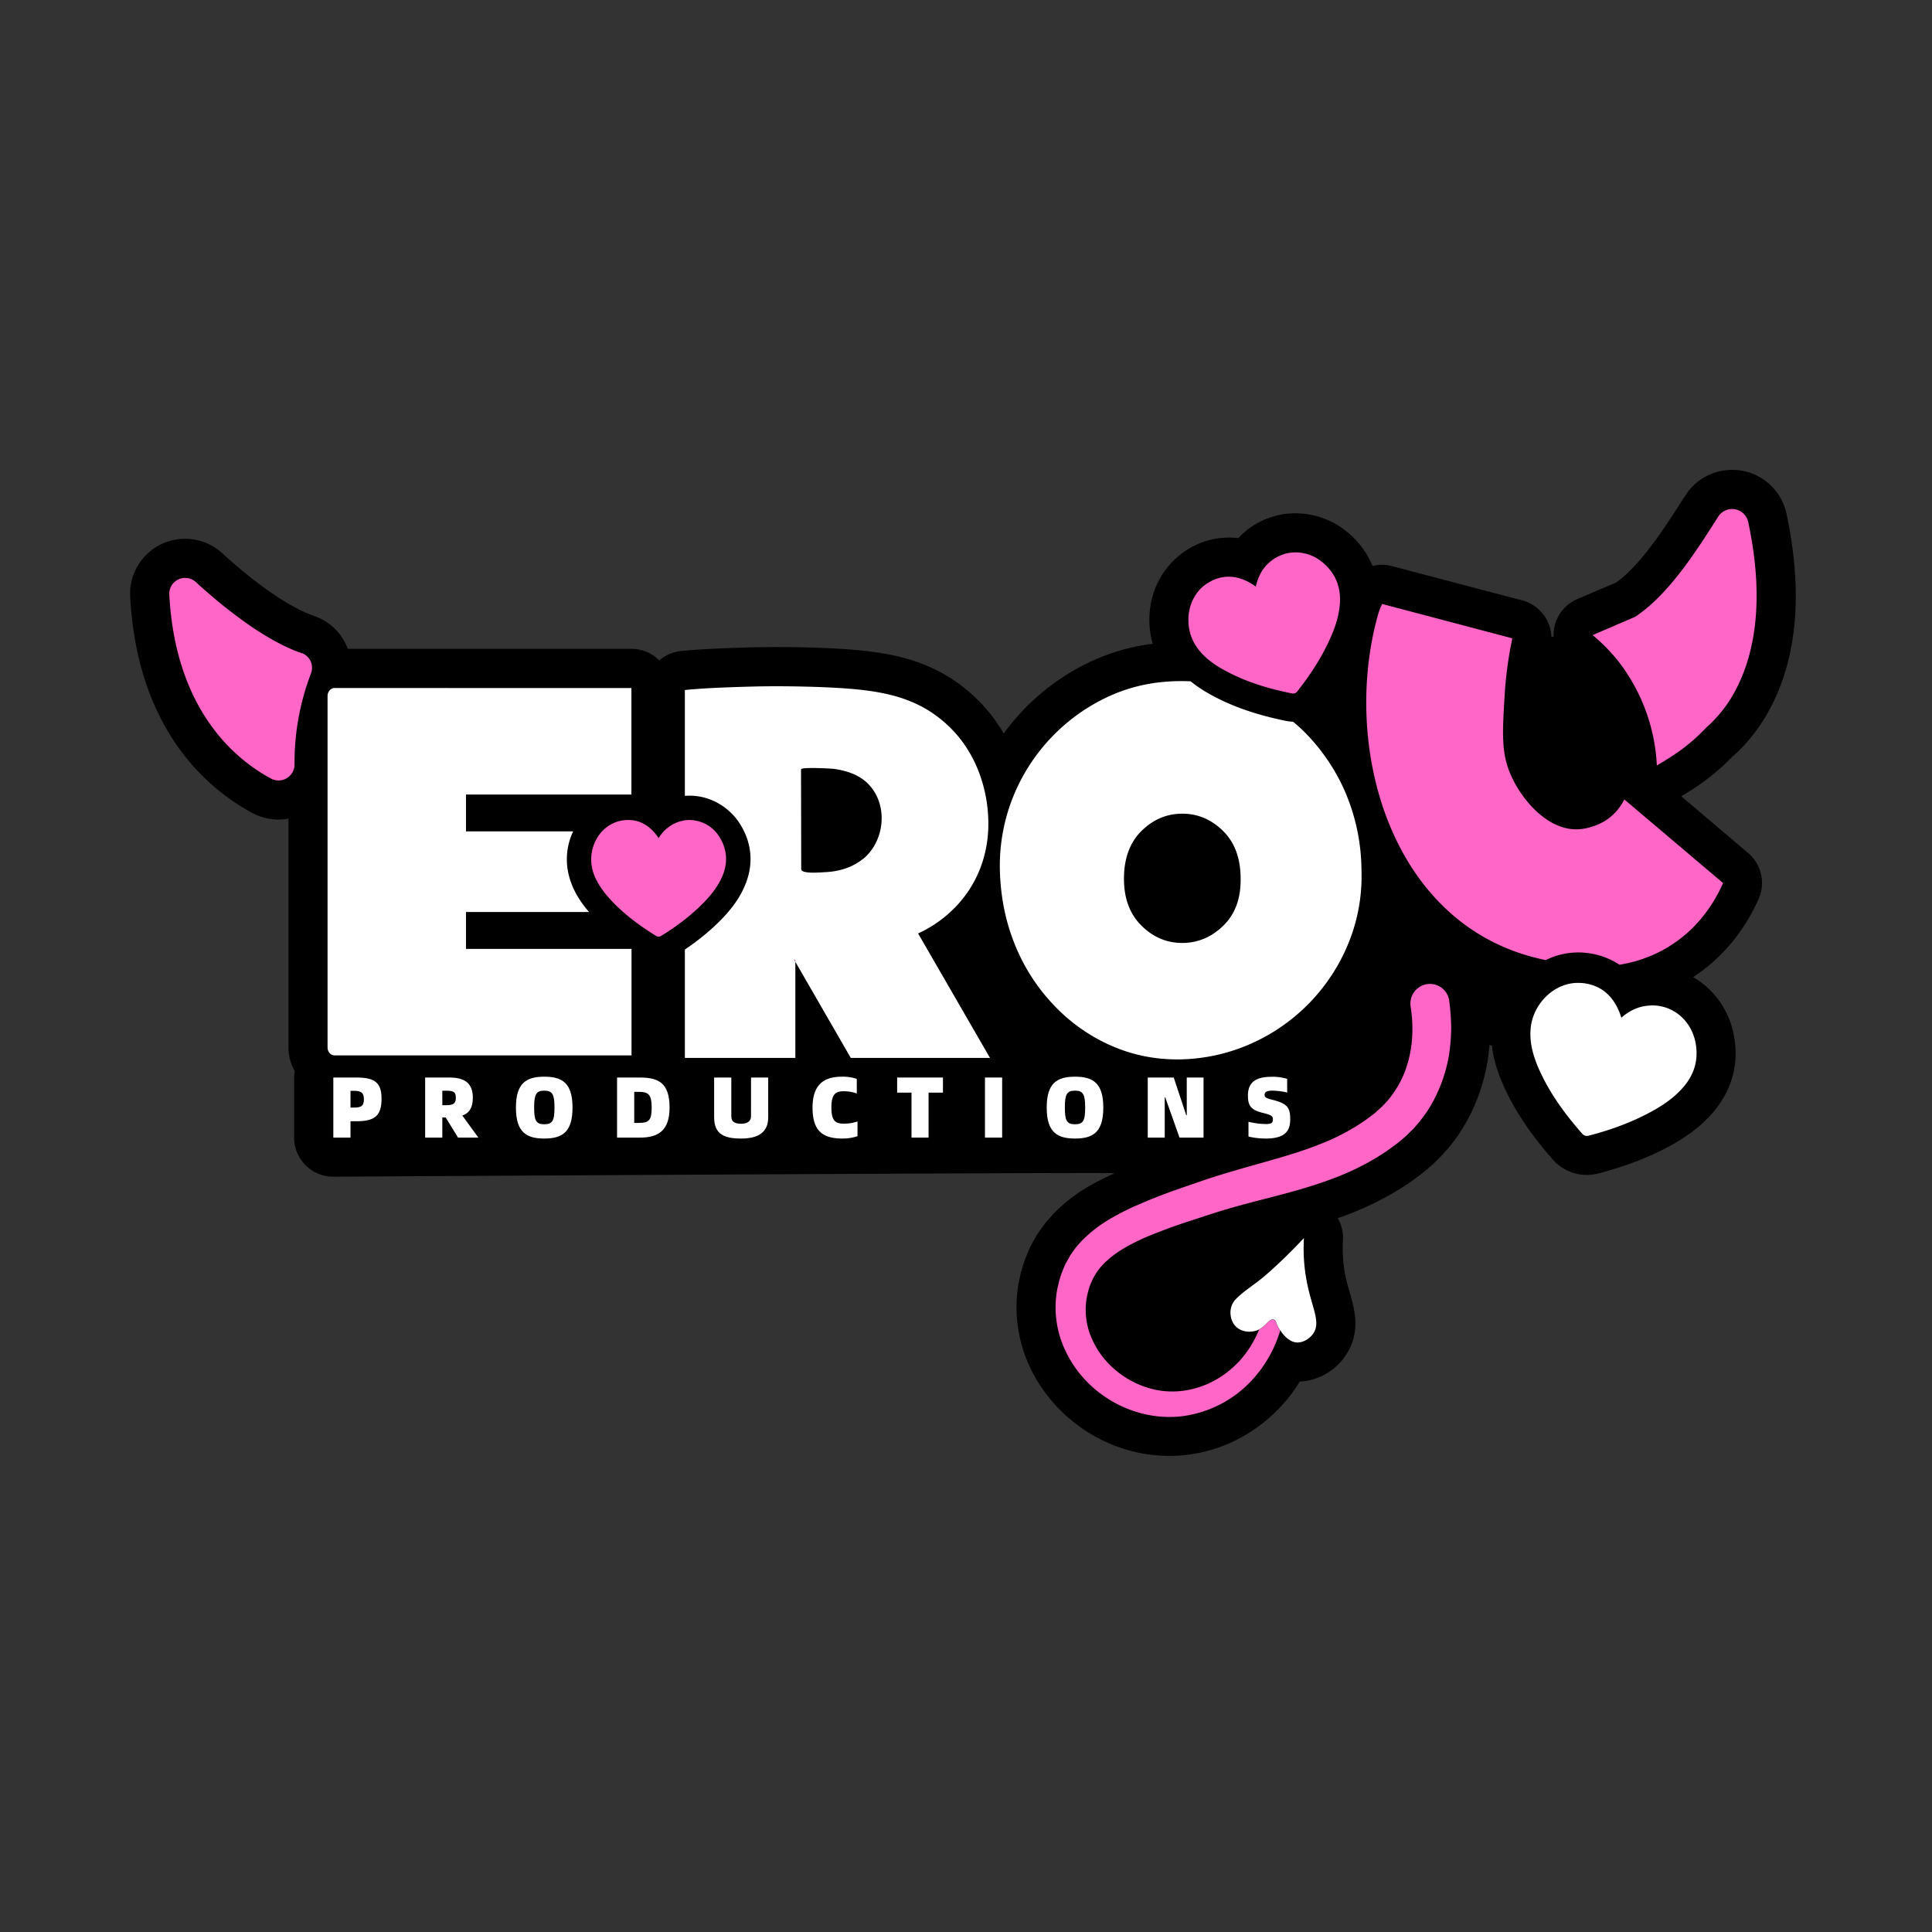 <?xml version="1.0" encoding="UTF-8"?>
<svg data-bbox="4.849 17.512 62.075 36.744" height="96" viewBox="0 0 72 72" width="96" xmlns="http://www.w3.org/2000/svg" data-type="color">
    <rect x="0" y="0" width="72" height="72" fill="#333333" stroke="none"/>
    <g>
        <defs>
            <clipPath id="a370c41e-f47a-4030-a828-24228b1956ca">
                <path d="M4.773 17.512H67v36.8H4.773Zm0 0"/>
            </clipPath>
        </defs>
        <g clip-path="url(#a370c41e-f47a-4030-a828-24228b1956ca)">
            <path d="M64.602 28.164c.418-.371.992-1 1.457-1.941.941-1.895 1.113-4.274.52-7.07a2.06 2.06 0 0 0-2.032-1.641c-.711 0-1.36.36-1.742.957l-.063.097c-.668 1.047-1.574 2.473-2.512 3.141l-1.453.621a1.46 1.46 0 0 0-.879 1.399q-.04.004-.082.015a1.46 1.46 0 0 0-1.086-1.367l-4.851-1.277a1.37 1.37 0 0 0-.727-.004 3.24 3.24 0 0 0-.918-1.246 3.04 3.04 0 0 0-1.949-.72 2.9 2.9 0 0 0-2.137.927 2.9 2.9 0 0 0-1.855.402 3 3 0 0 0-1.371 1.883 3.3 3.3 0 0 0 .035 1.652 7.7 7.7 0 0 0-2.207.617 8.4 8.4 0 0 0-3.344 2.727 6 6 0 0 0-1.011-1.297c-1.364-1.32-2.883-1.64-4.188-1.785-.793-.09-2.012-.14-3.262-.14-.34 0-.656.007-.937.011-.863.023-1.844.059-2.63.137-.308.031-.589.16-.808.351a1.47 1.47 0 0 0-1.035-.433H12.961c-.02-.051-.04-.106-.066-.157a2.03 2.03 0 0 0-1.184-1.066c-.887-.305-2.11-1.137-3.434-2.344a2.046 2.046 0 0 0-2.87.11c-.387.41-.587.949-.555 1.52.273 5.042 2.976 7.214 4.566 8.062a2.07 2.07 0 0 0 1.332.203v8.527c0 .32.086.621.234.88-.011.077-.023.16-.023.241v2.239c0 .804.652 1.457 1.457 1.457 0 0 29.215-.172 29.117-.13-.7.329-1.387.665-2.07 1.313 0 0-.11.098-.113.106-.063.058-.114.117-.145.152l-.082.094a4 4 0 0 0-.187.215c-.012.02-.028.035-.04.054l-.16.223c-.093.129-.156.246-.199.324l-.02.035q-.01.022-.023.043l-.07.125a2 2 0 0 0-.105.23l-.051.122c-.028.074-.07.168-.106.277l-.012.04-.02.058-.07.238-.019.07-.059.27-.011.043c-.192 1-.075 2.066.324 3.004.371.875.973 1.66 1.746 2.262a5.76 5.76 0 0 0 2.562 1.152 5.8 5.8 0 0 0 1.442.066 5.8 5.8 0 0 0 1.387-.3 5.8 5.8 0 0 0 2.308-1.532c.258-.277.492-.586.696-.918a2.2 2.2 0 0 0 1.714-.98c.575-.86.328-1.715.149-2.34-.055-.191-.114-.39-.16-.61a5.3 5.3 0 0 1-.094-1.343 1.43 1.43 0 0 0-.195-.817q.275-.092.55-.203a11 11 0 0 0 2.07-1.082q.189-.129.34-.246c.04-.031.083-.058.118-.086.097-.07.18-.14.238-.191l.047-.04.031-.027c.074-.062.176-.148.277-.253l.184-.184q.04-.041.074-.082l.172-.195c.098-.11.176-.215.234-.293 0 0 .024-.032.028-.04q.019-.021.031-.042c.047-.059.106-.137.168-.239a6.7 6.7 0 0 0 .625-1.21 7 7 0 0 0 .469-2.04c.031.008.062.012.09.02q.074.654.379 1.363c.406.961 1.007 1.875 1.89 2.883.328.371.778.574 1.262.574.152 0 .309-.02.46-.058 1.071-.286 1.985-.645 2.79-1.102.598-.344 1.07-.719 1.445-1.152.75-.868 1.016-1.91.766-3.012a3.16 3.16 0 0 0-1.492-2.047c1.043-.684 1.886-1.672 2.433-2.898a1.46 1.46 0 0 0-.379-1.723l-2.496-2.117c.516-.309 1.192-.735 1.942-1.516Zm0 0" fill="#000000" data-color="1"/>
        </g>
        <path d="M13.293 40.156h-.871v2.239h.64v-.61h.231c.668 0 .926-.203.926-.832 0-.578-.219-.797-.926-.797m-.098 1.121h-.133v-.625h.133c.262 0 .367.07.367.32 0 .235-.097.305-.367.305m0 0" fill="#ffffff" data-color="2"/>
        <path d="M17.621 40.906c0-.531-.297-.75-.867-.75h-.91v2.239h.64v-.75h.125l.461.75h.758l-.598-.82c.27-.098.391-.31.391-.669m-.98.282h-.157v-.54h.157c.261 0 .347.051.347.258s-.086.282-.347.282m0 0" fill="#ffffff" data-color="2"/>
        <path d="M20.281 40.125c-.664 0-1.054.234-1.054 1.152s.39 1.153 1.054 1.153 1.055-.23 1.055-1.153c0-.922-.387-1.152-1.055-1.152m0 1.773c-.304 0-.375-.14-.375-.62 0-.481.07-.633.375-.633.309 0 .383.144.383.632 0 .489-.074.621-.383.621m0 0" fill="#ffffff" data-color="2"/>
        <path d="M23.852 40.156h-.856v2.239h.856c.671 0 1.101-.254 1.101-1.118 0-.933-.43-1.12-1.101-1.12m-.036 1.692h-.18V40.69h.18c.36 0 .47.118.47.586 0 .47-.099.57-.47.57m0 0" fill="#ffffff" data-color="2"/>
        <path d="M27.988 41.594c0 .12-.05.285-.37.285-.317 0-.364-.14-.364-.285v-1.438h-.64v1.48c0 .634.374.794 1.003.794.63 0 1.012-.22 1.012-.793v-1.48h-.64Zm0 0" fill="#ffffff" data-color="2"/>
        <path d="M30.984 41.277c0-.46.125-.609.45-.609q.274 0 .496.082v-.543a1.6 1.6 0 0 0-.551-.082c-.668 0-1.098.285-1.098 1.152 0 .938.446 1.153 1.13 1.153.206 0 .41-.04.546-.09v-.547a1.5 1.5 0 0 1-.516.082c-.316 0-.457-.117-.457-.598m0 0" fill="#ffffff" data-color="2"/>
        <path d="M33.434 40.719h.535v1.676h.636v-1.676h.536v-.563h-1.707Zm0 0" fill="#ffffff" data-color="2"/>
        <path d="M36.707 40.156h.64v2.239h-.64Zm0 0" fill="#ffffff" data-color="2"/>
        <path d="M41.117 41.277c0-.918-.387-1.152-1.054-1.152-.668 0-1.055.234-1.055 1.152s.39 1.153 1.054 1.153c.665 0 1.055-.23 1.055-1.153m-1.433 0c0-.488.07-.632.379-.632.304 0 .378.144.378.632 0 .489-.074.621-.379.621-.308 0-.378-.14-.378-.62m0 0" fill="#ffffff" data-color="2"/>
        <path d="m44.207 41.559-.465-1.403h-.969v2.239h.633v-1.497h.02l.531 1.497h.895v-2.239h-.625v1.403Zm0 0" fill="#ffffff" data-color="2"/>
        <path d="M47.137 41.887c-.203 0-.461-.043-.61-.082v.55c.157.04.395.075.645.075.691 0 .91-.262.91-.707 0-.407-.07-.586-.625-.727-.281-.07-.328-.094-.328-.2 0-.1.082-.151.285-.151.18 0 .461.039.555.074v-.512a1.8 1.8 0 0 0-.582-.078c-.535 0-.88.168-.88.695 0 .399.118.551.61.664.281.07.32.125.32.219 0 .137-.035.184-.3.184Zm0 0" fill="#ffffff" data-color="2"/>
        <path d="M29.637 35.844v-.07c-.016-.004-.032-.012-.047-.016Zm0 0" fill="#ff66c5" data-color="3"/>
        <path d="M59.77 30.617s-.477.29-1.032.29c-1.074 0-2.008-1.079-2.418-1.989-.375-.828-.332-1.563-.25-2.945a14.4 14.4 0 0 1 .29-2.184l-4.852-1.281a2.3 2.3 0 0 0-.145.367c-1.351 4.77.32 11.223 5.594 12.746.211.059.43.113.645.16a2.73 2.73 0 0 1 1.511-.27c.465.051.88.204 1.239.442 1.68-.27 3.09-1.316 3.855-3.027q.004-.011.008-.016l-3.68-3.117a2 2 0 0 1-.762.824Zm0 0" fill="#ff66c5" data-color="3"/>
        <path d="M25.7 30.559q-.09 0-.177.011a1.38 1.38 0 0 0-.977.664 1 1 0 0 0-.081-.113c-.277-.36-.625-.562-1.043-.562a1.6 1.6 0 0 0-.27.023 1.35 1.35 0 0 0-.902.652c-.195.328-.266.73-.187 1.098.035.18.101.352.187.508.098.183.219.355.355.52.52.613 1.157 1.093 1.84 1.515q.052.03.098.031a.2.2 0 0 0 .113-.039q.451-.274.867-.601c.27-.215.532-.446.77-.7.25-.265.469-.554.617-.89.215-.485.2-.965-.062-1.426a1.33 1.33 0 0 0-1.153-.691Zm0 0" fill="#ff66c5" data-color="3"/>
        <path d="M45.547 24.93c.805.46 1.683.726 2.59.91a.2.2 0 0 0 .05.008q.104-.002.172-.098c.5-.637.938-1.312 1.258-2.059.164-.382.29-.785.317-1.207.039-.613-.168-1.125-.637-1.52-.3-.253-.66-.378-1.016-.378-.332 0-.664.113-.937.34-.29.238-.461.554-.543.937a2 2 0 0 0-.133-.093c-.29-.18-.582-.278-.879-.278-.25 0-.5.07-.754.219-.808.484-.945 1.594-.488 2.324.246.395.601.668.996.895Zm0 0" fill="#ff66c5" data-color="3"/>
        <path d="M11.238 24.34c-1.398-.48-2.957-1.75-3.941-2.649a.591.591 0 0 0-.988.473c.234 4.332 2.488 6.152 3.793 6.852a.595.595 0 0 0 .875-.528 9.3 9.3 0 0 1 .609-3.383.583.583 0 0 0-.348-.77Zm0 0" fill="#ff66c5" data-color="3"/>
        <path d="M65.152 19.457a.615.615 0 0 0-1.12-.203c-.762 1.2-1.833 2.906-3.098 3.734l-1.582.68c.265.219.617.543.968.988a6.87 6.87 0 0 1 1.426 3.871c.504-.3 1.137-.668 1.844-1.414a4.9 4.9 0 0 0 1.164-1.539c.613-1.234 1.023-3.18.398-6.117m0 0" fill="#ff66c5" data-color="3"/>
        <path d="M54.008 37.281a.73.73 0 0 0-.832-.605.734.734 0 0 0-.606.836v.008c.176 1.093.008 2.234-.57 3.109a3.4 3.4 0 0 1-.641.742c-.051.042-.093.09-.152.133-.113.082-.223.172-.34.254a8 8 0 0 1-1.52.82c-1.09.453-2.292.734-3.519 1.102q-.458.135-.922.289l-.894.308a22 22 0 0 0-1.805.711c-.598.282-1.207.602-1.746 1.11l-.098.093c-.035.032-.066.07-.097.102q-.095.105-.184.21l-.164.235c-.055.075-.094.164-.145.246l-.07.125q-.03.064-.055.13c-.035.09-.074.175-.105.265a7 7 0 0 0-.078.262l-.063.27a3.75 3.75 0 0 0 .239 2.16 4.25 4.25 0 0 0 1.297 1.683 4.4 4.4 0 0 0 1.921.863c.348.063.707.078 1.063.051a4.28 4.28 0 0 0 2.754-1.379 4.7 4.7 0 0 0 1.015-1.766q.011-.032.016-.062c-.027-.043-.05-.078-.055-.09-.093-.168-.097-.262-.152-.3l-.031-.016c-.16-.047-.278.218-.543.363-.2.484-.48.934-.852 1.297-.398.394-.886.7-1.414.863-.523.168-1.082.2-1.613.086a3.4 3.4 0 0 1-1.457-.715 3.2 3.2 0 0 1-.942-1.285 2.64 2.64 0 0 1-.128-1.531l.046-.188.063-.187c.023-.059.05-.113.074-.172.016-.027.024-.055.04-.082l.046-.082c.035-.05.059-.106.098-.156l.113-.149c.04-.047.086-.094.129-.14.023-.02.039-.047.066-.07l.075-.063c.382-.352.898-.625 1.437-.864a22 22 0 0 1 1.711-.628l.89-.29c.29-.09.579-.175.876-.257 1.187-.325 2.437-.59 3.68-1.082a9.4 9.4 0 0 0 1.796-.938c.14-.097.278-.203.418-.305.067-.05.137-.113.207-.171.067-.059.137-.118.2-.184l.195-.191.18-.207c.062-.07.113-.145.167-.215.055-.078.114-.149.16-.223.204-.305.364-.633.5-.969a5.7 5.7 0 0 0 .297-1.039c.063-.351.09-.703.098-1.058a8 8 0 0 0-.074-1.047q.001-.013-.004-.02Zm0 0" fill="#ff66c5" data-color="3"/>
        <path d="M50.176 29.617a7.3 7.3 0 0 0-1.473-2.246 6 6 0 0 0-.516-.476c-.085 0-.171-.012-.261-.028-1.172-.242-2.094-.57-2.899-1.031a5 5 0 0 1-.656-.445q-.182-.01-.371-.008-1.425.002-2.648.555a7 7 0 0 0-3.598 3.762 6.9 6.9 0 0 0-.492 2.722q.039 1.514.57 2.805a7.1 7.1 0 0 0 1.465 2.257 6.55 6.55 0 0 0 2.133 1.493q1.206.528 2.57.503a6.8 6.8 0 0 0 2.637-.593 6.97 6.97 0 0 0 3.617-3.739 6.6 6.6 0 0 0 .484-2.726 7.5 7.5 0 0 0-.562-2.8Zm-4.586 4.88q-.663.644-1.531.644-.869 0-1.52-.645-.654-.646-.652-1.754c0-.738.215-1.344.652-1.773q.651-.645 1.52-.645c.582 0 1.086.215 1.523.645q.651.644.652 1.773.018 1.108-.644 1.754m0 0" fill="#ffffff" data-color="2"/>
        <path d="M13.465 25.64h-.992c-.145 0-.266.133-.266.297v13.098c0 .164.117.297.266.297h11.062v-3.969h-6.168v-1.375h4.586q-.017-.024-.039-.043c-.398-.476-.633-.93-.738-1.425a2.43 2.43 0 0 1 .183-1.536h-3.992V29.61h6.164v-3.968Zm0 0" fill="#ffffff" data-color="2"/>
        <path d="M36.156 33.102c.832-1.317.688-2.649.63-3.118-.075-.57-.34-1.867-1.407-2.898-.965-.934-2.055-1.242-3.332-1.383-1.094-.117-2.902-.148-4-.117-.86.023-1.805.055-2.524.129v3.945q.089-.007.176-.008c.79 0 1.531.442 1.934 1.145.41.71.445 1.488.11 2.246-.173.398-.427.762-.786 1.145-.402.425-.875.82-1.434 1.199v4.039h4.118v-3.582l-.051-.086c.02.004.035.012.05.015v.07l2.067 3.583h5.188l-2.68-4.64a4.55 4.55 0 0 0 1.945-1.684Zm-4-1.09c-.383.312-.87.46-1.36.488-.136.004-.937.09-.937-.11l-.007-3.718c0-.094 1.144-.031 1.242-.016.441.063.89.207 1.218.516l.024.023c.781.77.652 2.145-.176 2.82Zm0 0" fill="#ffffff" data-color="2"/>
        <path d="M63.172 38.785c-.18-.781-.832-1.316-1.594-1.316q-.036-.001-.074.004c-.41.015-.762.175-1.082.453l-.055-.164c-.246-.64-.687-1.047-1.379-1.125a3 3 0 0 0-.18-.008c-.933 0-1.69.824-1.765 1.7-.047.503.082.976.273 1.433.399.93.985 1.734 1.649 2.488.05.059.105.082.168.082a.4.4 0 0 0 .086-.012c.851-.222 1.672-.523 2.437-.957.399-.226.766-.492 1.07-.84.438-.503.594-1.086.446-1.738m0 0" fill="#ffffff" data-color="2"/>
        <path d="M48.594 46.137c-.422.453-.903.93-1.461 1.414-.371.32-.781.554-1.082.87-.281.294-.23.74-.028.977.172.207.47.262.696.215a.6.6 0 0 0 .21-.074c.262-.144.38-.414.544-.363.007.004.02.008.027.011.059.04.059.137.152.301a1 1 0 0 0 .059.09c.098.149.312.418.59.45.238.027.504-.13.644-.337.278-.418-.039-.925-.226-1.836a6.5 6.5 0 0 1-.125-1.722Zm0 0" fill="#ffffff" data-color="2"/>
    </g>
</svg>

